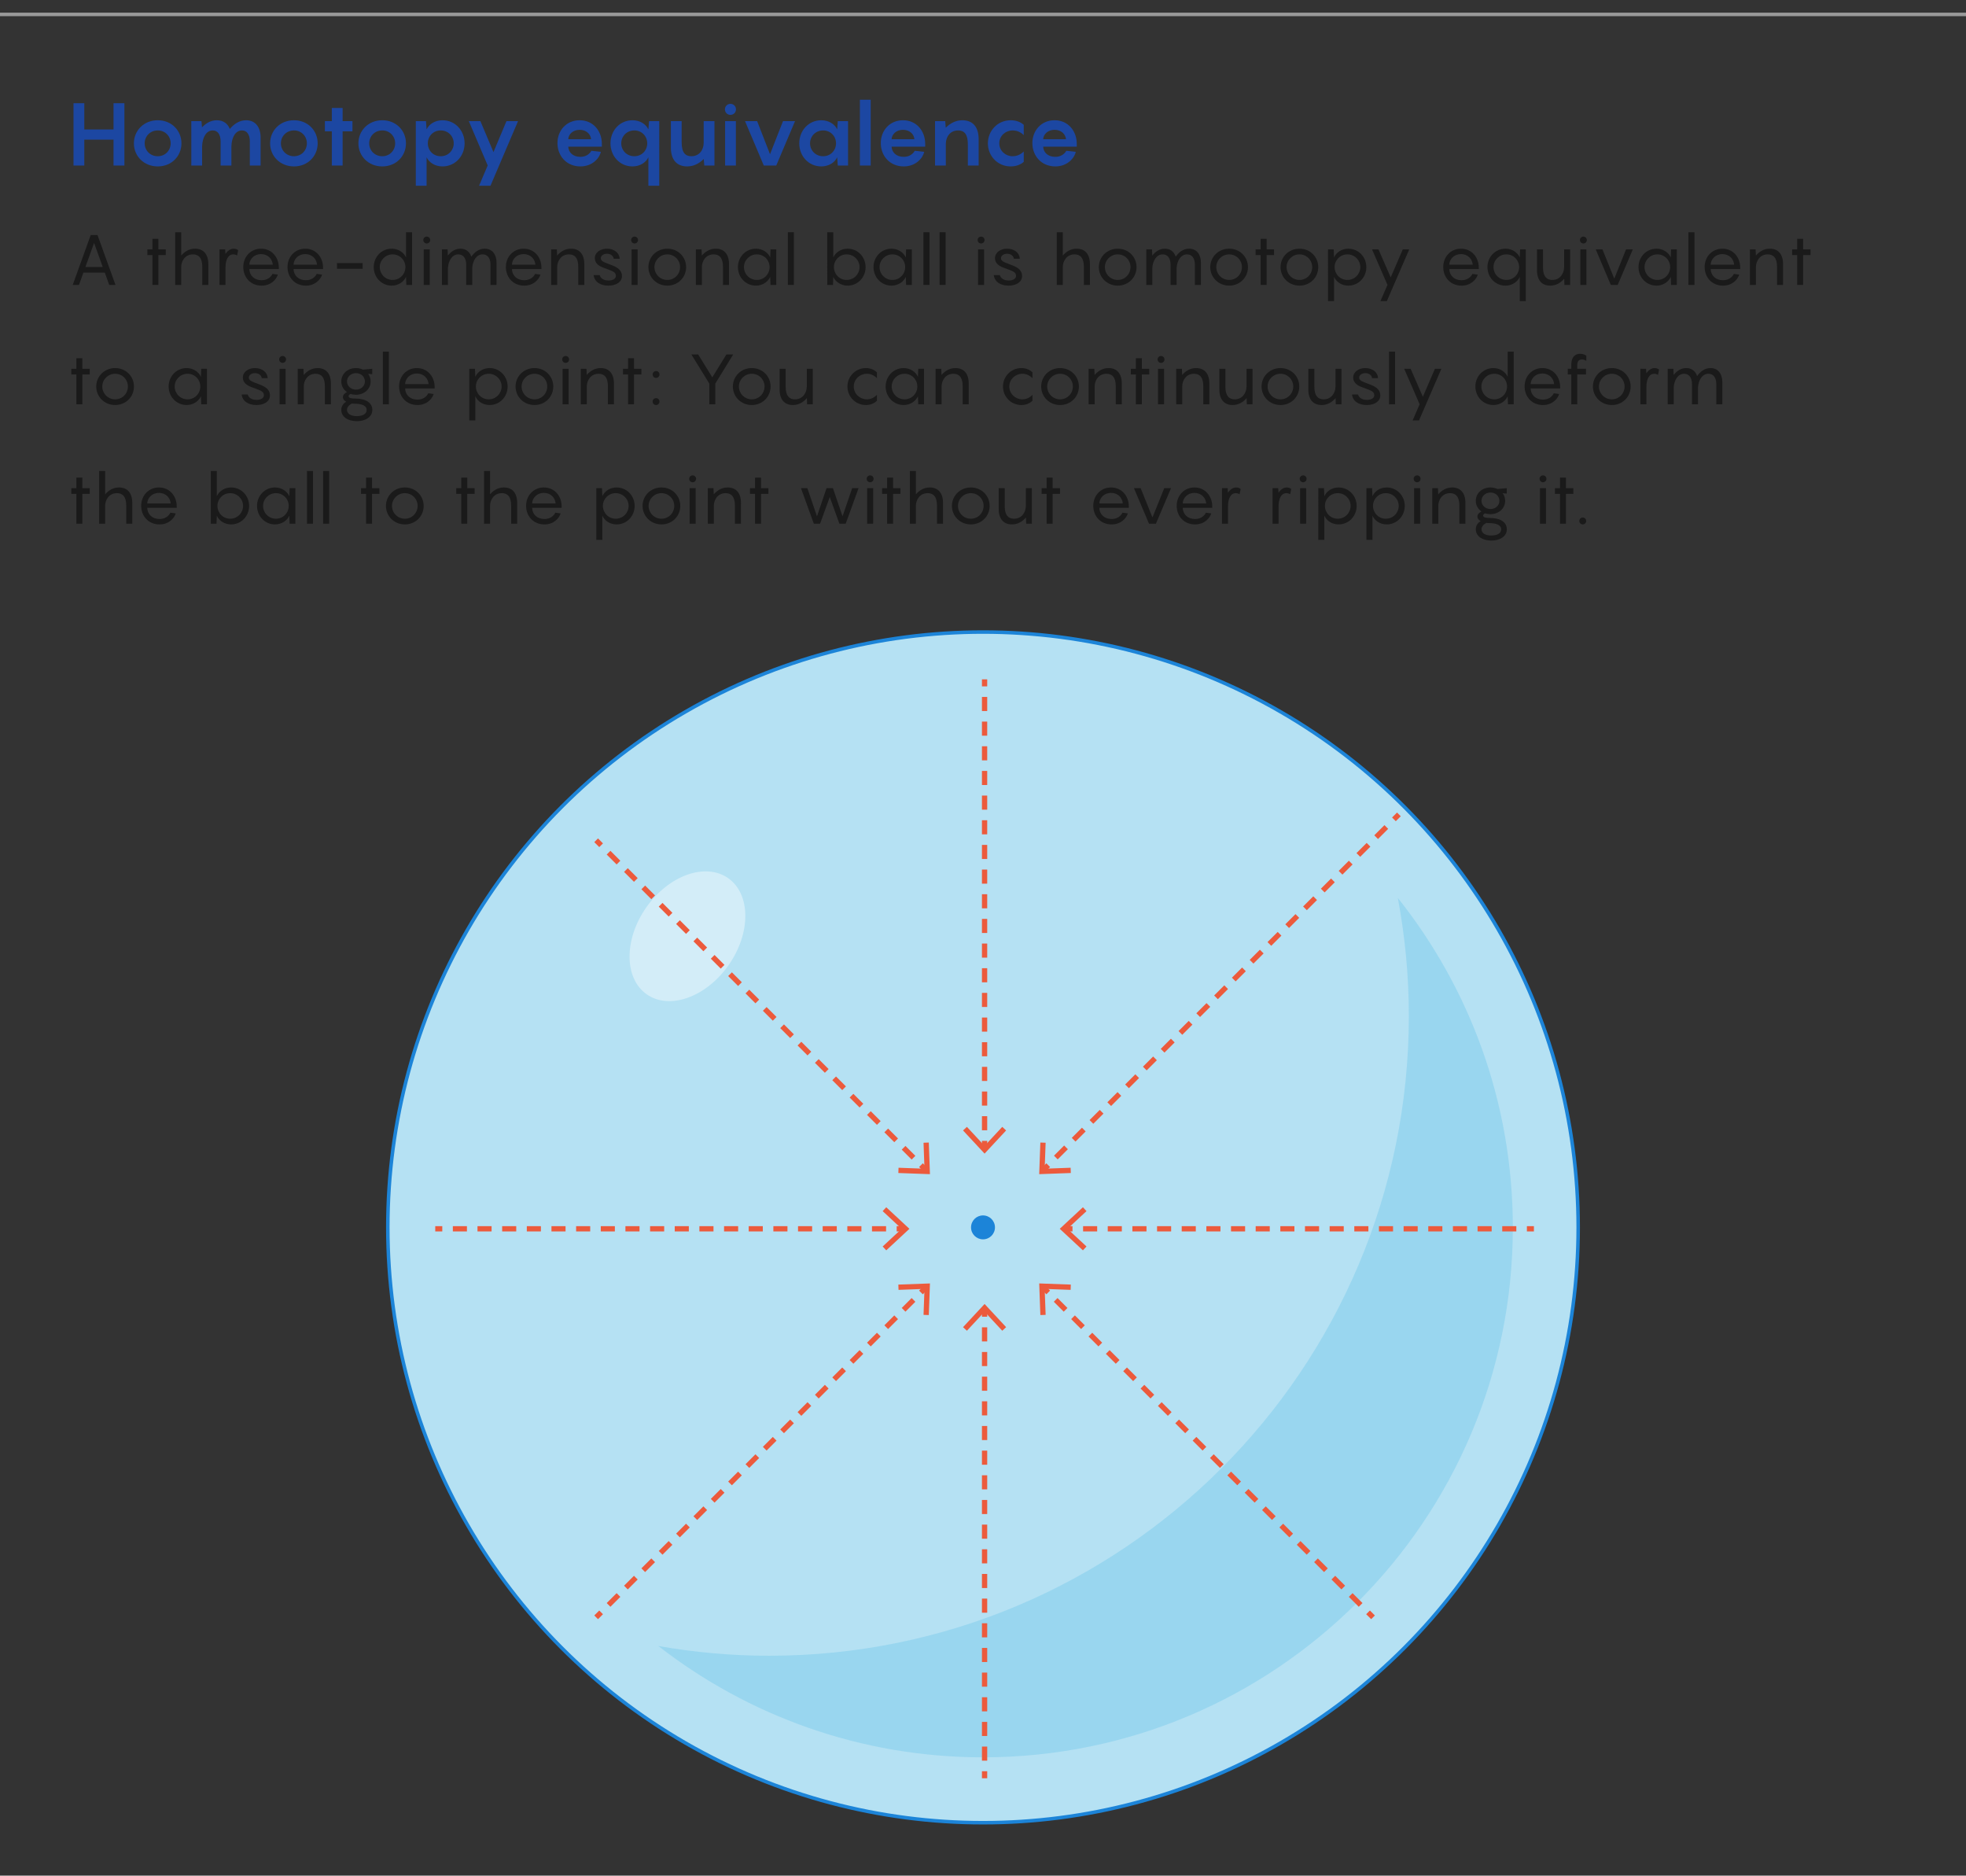 <?xml version="1.0" encoding="utf-8"?>
<!-- Generator: Adobe Illustrator 25.4.1, SVG Export Plug-In . SVG Version: 6.00 Build 0)  -->
<svg version="1.1" xmlns="http://www.w3.org/2000/svg" xmlns:xlink="http://www.w3.org/1999/xlink" x="0px" y="0px" width="560px"
	 height="534.137px" viewBox="0 0 560 534.137" style="enable-background:new 0 0 560 534.137;" xml:space="preserve">
<rect x="0" y="0" width="560" height="534.137" fill="#333333" stroke="none"/>
<style type="text/css">
	.st0{fill:#FFFFFF;}
	.st1{fill:none;stroke:#B4C0C2;stroke-width:3;stroke-miterlimit:10;}
	.st2{fill:#B4C0C2;}
	.st3{opacity:0.4;fill:#A4ED9F;}
	.st4{opacity:0.4;fill:#FBEA64;}
	.st5{fill:#1C47A2;}
	.st6{fill:#1A1A1A;}
	.st7{fill:none;stroke:#C6C6C6;stroke-miterlimit:10;}
	.st8{fill:none;}
	.st9{fill:#2F6900;}
	.st10{fill:#A27C00;}
	.st11{fill:#363636;}
	.st12{fill:none;stroke:#B4C0C2;stroke-width:2;stroke-miterlimit:10;}
	.st13{fill:none;stroke:#999999;stroke-miterlimit:10;}
	.st14{fill:#87CFEC;}
	.st15{fill:#56BCE5;}
	.st16{fill:none;stroke:#231F20;stroke-miterlimit:10;}
	.st17{fill:#231F20;}
	.st18{fill:#87CFEC;stroke:#A27C00;stroke-linecap:round;stroke-linejoin:round;stroke-miterlimit:10;}
	.st19{fill:#FBDC47;stroke:#A27C00;stroke-linecap:round;stroke-linejoin:round;stroke-miterlimit:10;}
	.st20{fill:#E1BC37;stroke:#A27C00;stroke-linecap:round;stroke-linejoin:round;stroke-miterlimit:10;}
	.st21{fill:#56BCE5;stroke:#1C84D8;stroke-miterlimit:10;}
	.st22{fill:#87CFEC;stroke:#1C84D8;stroke-miterlimit:10;}
	.st23{fill:#B5E1F3;stroke:#1C84D8;stroke-miterlimit:10;}
	.st24{fill:#B5E1F3;}
	.st25{fill:#1C84D8;}
	.st26{fill:none;stroke:#EC5A3C;stroke-linecap:round;stroke-linejoin:round;stroke-miterlimit:10;}
	
		.st27{clip-path:url(#SVGID_00000165199340530739131220000016227268170868300213_);fill:#87CFEC;stroke:#1C84D8;stroke-miterlimit:10;}
	.st28{fill:none;stroke:#1C84D8;stroke-miterlimit:10;}
	.st29{fill:#A7E97E;stroke:#008322;stroke-miterlimit:10;}
	.st30{fill:#8AD979;}
	.st31{fill:none;stroke:#008322;stroke-miterlimit:10;}
	.st32{fill:#008322;}
	.st33{opacity:0.6;fill:#87CFEC;}
	.st34{opacity:0.4;fill:#FFFFFF;}
	.st35{fill:none;stroke:#EC5A3C;stroke-width:1.5;stroke-miterlimit:10;}
	.st36{fill:none;stroke:#EC5A3C;stroke-width:1.5;stroke-miterlimit:10;stroke-dasharray:4.013,3.01;}
	.st37{fill:#EC5A3C;}
	.st38{fill:none;stroke:#EC5A3C;stroke-width:1.5;stroke-miterlimit:10;stroke-dasharray:3.995,2.996;}
	.st39{fill:none;stroke:#EC5A3C;stroke-width:1.5;stroke-miterlimit:10;stroke-dasharray:4.096,3.072;}
	.st40{fill:#7CCBEB;stroke:#1C84D8;stroke-miterlimit:10;}
	.st41{fill:none;stroke:#EC5A3C;stroke-width:2;stroke-miterlimit:10;}
	.st42{fill:#ECF7FC;stroke:#1C84D8;stroke-miterlimit:10;}
	.st43{opacity:0.6;fill:#C5E7F6;}
	.st44{fill:#3AAFDF;stroke:#1C84D8;stroke-miterlimit:10;}
	.st45{fill:#7FCBEA;stroke:#1C84D8;stroke-miterlimit:10;}
	.st46{fill:#7FCBEA;}
	.st47{fill:none;stroke:#EC5A3C;stroke-width:1.5;stroke-miterlimit:10;stroke-dasharray:4,3;}
	.st48{fill:#CBA42F;stroke:#A27C00;stroke-linecap:round;stroke-linejoin:round;stroke-miterlimit:10;}
	.st49{fill:#A18422;stroke:#A27C00;stroke-linecap:round;stroke-linejoin:round;stroke-miterlimit:10;}
	
		.st50{clip-path:url(#SVGID_00000035523061517867244140000010185861458351171982_);fill:#87CFEC;stroke:#1C84D8;stroke-miterlimit:10;}
	.st51{fill:#FBEA64;}
	.st52{fill:#DFCA56;}
</style>
<g id="STYLES_and_NOTES">
</g>
<g id="Infog">
</g>
<g id="_x3C_Layer_x3E_">
	<g>
		<g>
			<path class="st5" d="M35.436,29.396v17.745h-3.1v-7.373h-8.323v7.373h-3.074V29.396h3.074v7.473h8.323
				v-7.473H35.436z"/>
			<path class="st5" d="M38.139,40.818c0-3.625,2.825-6.574,6.799-6.574c3.949,0,6.748,2.949,6.748,6.574
				c0,3.624-2.799,6.573-6.748,6.573C40.964,47.391,38.139,44.442,38.139,40.818z M48.611,40.818
				c0-2-1.524-3.674-3.674-3.674c-2.175,0-3.725,1.674-3.725,3.674s1.55,3.674,3.725,3.674
				C47.087,44.492,48.611,42.818,48.611,40.818z"/>
			<path class="st5" d="M74.234,39.193v7.948h-3.074v-6.898c0-1.85-0.774-3.099-2.249-3.099
				c-1.824,0-2.924,1.949-2.999,4.549v5.448h-3.074v-6.898c0-1.85-0.775-3.099-2.25-3.099
				c-1.824,0-2.924,1.949-3.024,4.549v5.448h-3.074V34.494h2.899l0.15,1.775
				c1.1-1.175,2.524-2.025,4.224-2.025c1.85,0,3.1,0.95,3.699,2.475
				c1.175-1.399,2.725-2.475,4.649-2.475C72.81,34.244,74.234,36.295,74.234,39.193z"/>
			<path class="st5" d="M76.939,40.818c0-3.625,2.825-6.574,6.799-6.574c3.949,0,6.748,2.949,6.748,6.574
				c0,3.624-2.799,6.573-6.748,6.573C79.765,47.391,76.939,44.442,76.939,40.818z M87.412,40.818
				c0-2-1.524-3.674-3.674-3.674c-2.175,0-3.725,1.674-3.725,3.674s1.55,3.674,3.725,3.674
				C85.888,44.492,87.412,42.818,87.412,40.818z"/>
			<path class="st5" d="M100.389,37.394h-2.799v9.747H94.516v-9.747h-1.975v-2.9h1.975v-3.748h3.074v3.748
				h2.799V37.394z"/>
			<path class="st5" d="M102.09,40.818c0-3.625,2.825-6.574,6.799-6.574c3.949,0,6.748,2.949,6.748,6.574
				c0,3.624-2.799,6.573-6.748,6.573C104.915,47.391,102.09,44.442,102.09,40.818z M112.562,40.818
				c0-2-1.524-3.674-3.674-3.674c-2.175,0-3.725,1.674-3.725,3.674s1.55,3.674,3.725,3.674
				C111.038,44.492,112.562,42.818,112.562,40.818z"/>
			<path class="st5" d="M118.439,34.494h2.899l0.175,2.35c0.676-1.449,2.35-2.6,4.524-2.6
				c3.624,0,6.299,2.949,6.299,6.574c0,3.624-2.675,6.573-6.299,6.573
				c-2.175,0-3.849-1.149-4.524-2.6v8.099h-3.074V34.494z M125.538,44.492
				c2.149,0,3.699-1.674,3.699-3.674s-1.55-3.674-3.699-3.674c-2.175,0-3.674,1.674-3.674,3.674
				S123.363,44.492,125.538,44.492z"/>
			<path class="st5" d="M136.839,34.494l3.724,8.823l3.699-8.823h3.3l-7.849,18.396h-3.249l2.449-5.773
				l-5.374-12.623H136.839z"/>
			<path class="st5" d="M171.435,41.767h-9.573c0.075,1.55,1.25,2.899,3.475,2.899
				c1.6,0,2.624-0.85,3.124-1.725l2.699,0.3c-0.375,1.725-2.349,4.149-5.849,4.149
				c-3.898,0-6.523-2.949-6.523-6.648c0-3.524,2.5-6.499,6.324-6.499c3.898,0,6.323,3.1,6.323,6.725
				V41.767z M161.862,39.643h6.499c-0.101-1.399-1.325-2.675-3.249-2.675
				C163.237,36.968,161.937,38.193,161.862,39.643z"/>
			<path class="st5" d="M184.685,52.89v-8.099c-0.675,1.45-2.35,2.6-4.524,2.6
				c-3.624,0-6.273-2.949-6.273-6.573c0-3.625,2.649-6.574,6.273-6.574c2.175,0,3.85,1.15,4.524,2.6
				l0.2-2.35h2.899V52.89H184.685z M180.686,37.144c-2.175,0-3.725,1.674-3.725,3.674
				s1.55,3.674,3.725,3.674c2.149,0,3.674-1.674,3.674-3.674S182.836,37.144,180.686,37.144z"/>
			<path class="st5" d="M203.51,34.494v12.647h-2.899l-0.15-1.874c-1.225,1.225-2.799,2.124-4.724,2.124
				c-3.049,0-4.648-1.975-4.648-5.424v-7.474h3.074v6.049c0,2.949,1.074,3.949,2.774,3.949
				c2.199,0,3.499-1.725,3.499-3.85v-6.148H203.51z"/>
			<path class="st5" d="M206.487,31.145c0-0.875,0.7-1.575,1.575-1.575s1.574,0.7,1.574,1.575
				c0,0.875-0.699,1.575-1.574,1.575S206.487,32.02,206.487,31.145z M209.612,47.141h-3.074V34.494
				h3.074V47.141z"/>
			<path class="st5" d="M226.46,34.494l-5.349,12.647h-3.549l-5.35-12.647h3.449l3.675,9.424l3.699-9.424
				H226.46z"/>
			<path class="st5" d="M233.936,34.244c2.175,0,3.874,1.15,4.524,2.6l0.175-2.35h2.925v12.647h-2.925
				l-0.175-2.35c-0.65,1.45-2.35,2.6-4.524,2.6c-3.624,0-6.273-2.949-6.273-6.573
				C227.663,37.193,230.312,34.244,233.936,34.244z M234.462,44.492c2.149,0,3.674-1.674,3.674-3.674
				s-1.524-3.674-3.674-3.674c-2.175,0-3.725,1.674-3.725,3.674S232.287,44.492,234.462,44.492z"/>
			<path class="st5" d="M248.012,47.141h-3.074V28.396h3.074V47.141z"/>
			<path class="st5" d="M263.535,41.767h-9.573c0.075,1.55,1.25,2.899,3.475,2.899
				c1.6,0,2.624-0.85,3.124-1.725l2.699,0.3c-0.375,1.725-2.349,4.149-5.849,4.149
				c-3.898,0-6.523-2.949-6.523-6.648c0-3.524,2.5-6.499,6.324-6.499c3.898,0,6.323,3.1,6.323,6.725
				V41.767z M253.962,39.643h6.499c-0.101-1.399-1.325-2.675-3.249-2.675
				C255.337,36.968,254.037,38.193,253.962,39.643z"/>
			<path class="st5" d="M278.761,39.668v7.474h-3.075v-6.048c0-2.95-1.074-3.949-2.773-3.949
				c-2.149,0-3.425,1.624-3.5,3.674v6.323h-3.074V34.494h2.899l0.15,1.875
				c1.225-1.225,2.824-2.125,4.724-2.125C277.161,34.244,278.761,36.218,278.761,39.668z"/>
			<path class="st5" d="M288.387,37.144c-1.875,0-3.749,1.475-3.749,3.674s1.874,3.674,3.749,3.674
				c1.175,0,2.225-0.4,3.224-1.35v2.949c-0.85,0.75-2.1,1.3-3.724,1.3
				c-3.749,0-6.499-2.999-6.499-6.573c0-3.549,2.75-6.574,6.499-6.574c1.624,0,2.874,0.551,3.724,1.301
				v2.924C290.611,37.519,289.561,37.144,288.387,37.144z"/>
			<path class="st5" d="M306.71,41.767h-9.573c0.075,1.55,1.25,2.899,3.475,2.899
				c1.6,0,2.624-0.85,3.124-1.725l2.699,0.3c-0.375,1.725-2.349,4.149-5.849,4.149
				c-3.898,0-6.523-2.949-6.523-6.648c0-3.524,2.5-6.499,6.324-6.499c3.898,0,6.323,3.1,6.323,6.725
				V41.767z M297.137,39.643h6.499c-0.101-1.399-1.325-2.675-3.249-2.675
				C298.512,36.968,297.212,38.193,297.137,39.643z"/>
			<path class="st6" d="M29.857,77.64h-6.102l-1.26,3.501h-1.78l5.121-14.203h1.94l5.121,14.203h-1.78
				L29.857,77.64z M29.258,76.02l-2.461-6.841l-2.461,6.841H29.258z"/>
			<path class="st6" d="M47.216,72.639H45.115v8.502h-1.7v-8.502h-1.44v-1.62h1.44v-3.001h1.7v3.001
				h2.101V72.639z"/>
			<path class="st6" d="M59.337,75.22v5.921h-1.72v-5.201c0-2.54-1.081-3.501-2.641-3.501
				c-2.4,0-3.361,2.101-3.361,3.541v5.161h-1.72V66.138h1.72v6.641
				c0.921-1.1,2.221-1.96,3.961-1.96C57.917,70.819,59.337,72.359,59.337,75.22z"/>
			<path class="st6" d="M67.836,71.259l-0.3,1.5c-0.2-0.141-0.6-0.32-1.08-0.32
				c-1.561,0-2.221,1.761-2.221,3.661v5.041H62.516V71.019h1.62l0.08,1.28
				c0.62-0.86,1.4-1.48,2.34-1.48C67.176,70.819,67.616,71.059,67.836,71.259z"/>
			<path class="st6" d="M79.417,76.621h-8.402c0.061,1.84,1.421,3.18,3.501,3.18
				c1.66,0,2.66-0.899,3.101-1.8l1.521,0.2c-0.4,1.38-1.961,3.141-4.621,3.141
				c-3.061,0-5.221-2.261-5.221-5.321c0-2.841,2.06-5.201,5.061-5.201
				c3.101,0,5.062,2.501,5.062,5.361V76.621z M71.015,75.381h6.682
				c-0.1-1.581-1.36-3.021-3.341-3.021C72.455,72.359,71.075,73.72,71.015,75.381z"/>
			<path class="st6" d="M92.016,76.621h-8.402c0.061,1.84,1.421,3.18,3.501,3.18
				c1.66,0,2.66-0.899,3.101-1.8l1.521,0.2c-0.4,1.38-1.961,3.141-4.621,3.141
				c-3.061,0-5.221-2.261-5.221-5.321c0-2.841,2.06-5.201,5.061-5.201
				c3.101,0,5.062,2.501,5.062,5.361V76.621z M83.614,75.381h6.682
				c-0.1-1.581-1.36-3.021-3.341-3.021C85.055,72.359,83.675,73.72,83.614,75.381z"/>
			<path class="st6" d="M103.295,74.92v1.621h-7.302V74.92H103.295z"/>
			<path class="st6" d="M111.575,70.819c1.9,0,3.44,1.08,4.08,2.501v-7.182h1.721v15.003h-1.641
				l-0.08-2.3c-0.64,1.42-2.18,2.5-4.08,2.5c-2.901,0-5.121-2.361-5.121-5.281
				C106.454,73.179,108.674,70.819,111.575,70.819z M111.835,79.72c2.08,0,3.641-1.66,3.641-3.66
				c0-1.961-1.561-3.621-3.641-3.621c-2.061,0-3.661,1.66-3.661,3.621
				C108.174,78.06,109.774,79.72,111.835,79.72z"/>
			<path class="st6" d="M120.574,68.359c0-0.561,0.44-0.98,0.98-0.98c0.56,0,0.98,0.42,0.98,0.98
				c0,0.539-0.421,0.979-0.98,0.979C121.015,69.339,120.574,68.898,120.574,68.359z M122.415,81.141
				h-1.721V71.019h1.721V81.141z"/>
			<path class="st6" d="M141.437,74.84v6.302h-1.72v-5.781c0-1.74-0.78-2.921-2.24-2.921
				c-1.741,0-2.841,1.761-2.961,3.881v4.821h-1.721v-5.781c0-1.74-0.8-2.921-2.24-2.921
				c-1.74,0-2.841,1.761-2.961,3.881v4.821h-1.72V71.019h1.62l0.08,1.76
				c0.86-1.1,2.061-1.96,3.58-1.96c1.581,0,2.641,0.88,3.102,2.28
				c0.88-1.26,2.14-2.28,3.82-2.28C140.237,70.819,141.437,72.48,141.437,74.84z"/>
			<path class="st6" d="M154.217,76.621h-8.402c0.061,1.84,1.421,3.18,3.501,3.18
				c1.66,0,2.66-0.899,3.101-1.8l1.521,0.2c-0.4,1.38-1.961,3.141-4.621,3.141
				c-3.061,0-5.221-2.261-5.221-5.321c0-2.841,2.06-5.201,5.061-5.201
				c3.101,0,5.062,2.501,5.062,5.361V76.621z M145.814,75.381h6.682
				c-0.1-1.581-1.36-3.021-3.341-3.021C147.255,72.359,145.875,73.72,145.814,75.381z"/>
			<path class="st6" d="M166.435,75.22v5.921h-1.72v-5.201c0-2.54-1.081-3.501-2.641-3.501
				c-2.401,0-3.361,2.101-3.361,3.541v5.161h-1.72V71.019h1.62l0.08,1.76
				c0.92-1.08,2.24-1.96,3.98-1.96C165.016,70.819,166.435,72.359,166.435,75.22z"/>
			<path class="st6" d="M170.814,78.341c0.261,0.921,1.12,1.54,2.541,1.54
				c1.22,0,2.08-0.52,2.08-1.32c0-1.14-1.04-1.38-3.16-2.18
				c-1.48-0.5-2.841-1.261-2.841-2.861c0-1.699,1.681-2.7,3.421-2.7
				c2.14,0,3.561,1.22,3.66,2.86h-1.7c-0.12-0.92-1-1.42-1.92-1.42
				c-0.82,0-1.761,0.439-1.761,1.26c0,0.92,1.021,1.181,3.041,1.961
				c1.9,0.7,2.98,1.6,2.98,3.121c0,1.68-1.62,2.74-3.841,2.74
				c-2.32,0-3.981-1.061-4.221-3.001H170.814z"/>
			<path class="st6" d="M179.773,68.359c0-0.561,0.44-0.98,0.98-0.98c0.56,0,0.98,0.42,0.98,0.98
				c0,0.539-0.421,0.979-0.98,0.979C180.214,69.339,179.773,68.898,179.773,68.359z M181.614,81.141
				h-1.721V71.019h1.721V81.141z"/>
			<path class="st6" d="M184.694,76.06c0-2.881,2.32-5.241,5.381-5.241c3.08,0,5.361,2.36,5.361,5.241
				c0,2.92-2.281,5.281-5.361,5.281C187.015,81.341,184.694,78.98,184.694,76.06z M193.716,76.06
				c0-1.961-1.561-3.621-3.641-3.621c-2.061,0-3.661,1.66-3.661,3.621c0,2,1.601,3.66,3.661,3.66
				C192.155,79.72,193.716,78.06,193.716,76.06z"/>
			<path class="st6" d="M207.655,75.22v5.921h-1.72v-5.201c0-2.54-1.081-3.501-2.641-3.501
				c-2.4,0-3.361,2.101-3.361,3.541v5.161h-1.72V71.019h1.62l0.08,1.76
				c0.92-1.08,2.24-1.96,3.98-1.96C206.235,70.819,207.655,72.359,207.655,75.22z"/>
			<path class="st6" d="M215.314,70.819c1.9,0,3.44,1.08,4.08,2.501l0.08-2.301h1.641v10.122h-1.641
				l-0.08-2.3c-0.64,1.42-2.18,2.5-4.08,2.5c-2.901,0-5.121-2.361-5.121-5.281
				C210.193,73.179,212.413,70.819,215.314,70.819z M215.574,79.72c2.08,0,3.641-1.66,3.641-3.66
				c0-1.961-1.561-3.621-3.641-3.621c-2.061,0-3.661,1.66-3.661,3.621
				C211.913,78.06,213.514,79.72,215.574,79.72z"/>
			<path class="st6" d="M226.134,81.141h-1.72V66.138h1.72V81.141z"/>
			<path class="st6" d="M241.434,81.341c-1.9,0-3.461-1.08-4.081-2.5l-0.08,2.3h-1.641V66.138h1.721
				v7.182c0.62-1.421,2.181-2.501,4.081-2.501c2.9,0,5.121,2.36,5.121,5.241
				C246.556,78.98,244.335,81.341,241.434,81.341z M241.154,72.439c-2.061,0-3.621,1.66-3.621,3.621
				c0,2,1.561,3.66,3.621,3.66c2.08,0,3.681-1.66,3.681-3.66
				C244.835,74.099,243.234,72.439,241.154,72.439z"/>
			<path class="st6" d="M253.934,70.819c1.9,0,3.44,1.08,4.08,2.501l0.08-2.301h1.641v10.122h-1.641
				l-0.08-2.3c-0.64,1.42-2.18,2.5-4.08,2.5c-2.901,0-5.121-2.361-5.121-5.281
				C248.813,73.179,251.033,70.819,253.934,70.819z M254.194,79.72c2.08,0,3.641-1.66,3.641-3.66
				c0-1.961-1.561-3.621-3.641-3.621c-2.061,0-3.661,1.66-3.661,3.621
				C250.533,78.06,252.134,79.72,254.194,79.72z"/>
			<path class="st6" d="M264.753,81.141h-1.72V66.138h1.72V81.141z"/>
			<path class="st6" d="M269.353,81.141h-1.72V66.138h1.72V81.141z"/>
			<path class="st6" d="M278.473,68.359c0-0.561,0.44-0.98,0.98-0.98c0.56,0,0.98,0.42,0.98,0.98
				c0,0.539-0.421,0.979-0.98,0.979C278.913,69.339,278.473,68.898,278.473,68.359z M280.313,81.141
				h-1.721V71.019h1.721V81.141z"/>
			<path class="st6" d="M284.793,78.341c0.261,0.921,1.12,1.54,2.541,1.54
				c1.22,0,2.08-0.52,2.08-1.32c0-1.14-1.04-1.38-3.16-2.18
				c-1.48-0.5-2.841-1.261-2.841-2.861c0-1.699,1.681-2.7,3.421-2.7
				c2.14,0,3.561,1.22,3.66,2.86h-1.7c-0.12-0.92-1-1.42-1.92-1.42
				c-0.82,0-1.761,0.439-1.761,1.26c0,0.92,1.021,1.181,3.041,1.961
				c1.9,0.7,2.98,1.6,2.98,3.121c0,1.68-1.62,2.74-3.841,2.74
				c-2.32,0-3.981-1.061-4.221-3.001H284.793z"/>
			<path class="st6" d="M310.455,75.22v5.921h-1.72v-5.201c0-2.54-1.081-3.501-2.641-3.501
				c-2.401,0-3.361,2.101-3.361,3.541v5.161h-1.72V66.138h1.72v6.641
				c0.921-1.1,2.221-1.96,3.961-1.96C309.035,70.819,310.455,72.359,310.455,75.22z"/>
			<path class="st6" d="M312.993,76.06c0-2.881,2.32-5.241,5.381-5.241c3.08,0,5.361,2.36,5.361,5.241
				c0,2.92-2.281,5.281-5.361,5.281C315.313,81.341,312.993,78.98,312.993,76.06z M322.015,76.06
				c0-1.961-1.561-3.621-3.641-3.621c-2.061,0-3.661,1.66-3.661,3.621c0,2,1.601,3.66,3.661,3.66
				C320.454,79.72,322.015,78.06,322.015,76.06z"/>
			<path class="st6" d="M342.075,74.84v6.302h-1.72v-5.781c0-1.74-0.78-2.921-2.24-2.921
				c-1.741,0-2.841,1.761-2.961,3.881v4.821h-1.721v-5.781c0-1.74-0.8-2.921-2.24-2.921
				c-1.74,0-2.841,1.761-2.961,3.881v4.821h-1.72V71.019h1.62l0.08,1.76
				c0.86-1.1,2.061-1.96,3.58-1.96c1.581,0,2.641,0.88,3.102,2.28
				c0.88-1.26,2.14-2.28,3.82-2.28C340.875,70.819,342.075,72.48,342.075,74.84z"/>
			<path class="st6" d="M344.732,76.06c0-2.881,2.32-5.241,5.381-5.241c3.08,0,5.361,2.36,5.361,5.241
				c0,2.92-2.281,5.281-5.361,5.281C347.053,81.341,344.732,78.98,344.732,76.06z M353.754,76.06
				c0-1.961-1.561-3.621-3.641-3.621c-2.061,0-3.661,1.66-3.661,3.621c0,2,1.601,3.66,3.661,3.66
				C352.193,79.72,353.754,78.06,353.754,76.06z"/>
			<path class="st6" d="M362.892,72.639h-2.101v8.502h-1.7v-8.502h-1.44v-1.62h1.44v-3.001h1.7v3.001
				h2.101V72.639z"/>
			<path class="st6" d="M364.753,76.06c0-2.881,2.32-5.241,5.381-5.241c3.08,0,5.361,2.36,5.361,5.241
				c0,2.92-2.281,5.281-5.361,5.281C367.073,81.341,364.753,78.98,364.753,76.06z M373.774,76.06
				c0-1.961-1.561-3.621-3.641-3.621c-2.061,0-3.661,1.66-3.661,3.621c0,2,1.601,3.66,3.661,3.66
				C372.214,79.72,373.774,78.06,373.774,76.06z"/>
			<path class="st6" d="M378.272,71.019h1.62l0.1,2.301c0.62-1.441,2.161-2.501,4.062-2.501
				c2.9,0,5.141,2.36,5.141,5.241c0,2.92-2.24,5.281-5.141,5.281c-1.9,0-3.441-1.061-4.062-2.5
				v6.9h-1.72V71.019z M383.793,79.72c2.081,0,3.681-1.66,3.681-3.66
				c0-1.961-1.6-3.621-3.681-3.621c-2.061,0-3.641,1.66-3.641,3.621
				C380.152,78.06,381.732,79.72,383.793,79.72z"/>
			<path class="st6" d="M392.651,71.019l3.481,7.981l3.44-7.981h1.84l-6.381,14.723h-1.82l2-4.621
				l-4.4-10.102H392.651z"/>
			<path class="st6" d="M421.214,76.621h-8.402c0.061,1.84,1.421,3.18,3.501,3.18
				c1.66,0,2.66-0.899,3.101-1.8l1.521,0.2c-0.4,1.38-1.961,3.141-4.621,3.141
				c-3.061,0-5.221-2.261-5.221-5.321c0-2.841,2.06-5.201,5.061-5.201
				c3.101,0,5.062,2.501,5.062,5.361V76.621z M412.811,75.381h6.682
				c-0.1-1.581-1.36-3.021-3.341-3.021C414.252,72.359,412.872,73.72,412.811,75.381z"/>
			<path class="st6" d="M432.893,85.742v-6.9c-0.64,1.439-2.18,2.5-4.08,2.5
				c-2.901,0-5.121-2.361-5.121-5.281c0-2.881,2.22-5.241,5.121-5.241
				c1.9,0,3.44,1.06,4.08,2.501l0.101-2.301h1.62v14.723H432.893z M429.073,72.439
				c-2.061,0-3.661,1.66-3.661,3.621c0,2,1.601,3.66,3.661,3.66c2.08,0,3.641-1.66,3.641-3.66
				C432.714,74.099,431.153,72.439,429.073,72.439z"/>
			<path class="st6" d="M447.234,71.019v10.122h-1.62l-0.06-1.78c-0.94,1.1-2.241,1.98-4.001,1.98
				c-2.341,0-3.761-1.541-3.761-4.4v-5.922h1.72v5.201c0,2.541,1.081,3.5,2.641,3.5
				c2.4,0,3.361-2.1,3.361-3.54h0.02v-5.161H447.234z"/>
			<path class="st6" d="M450.031,68.359c0-0.561,0.44-0.98,0.98-0.98c0.56,0,0.98,0.42,0.98,0.98
				c0,0.539-0.421,0.979-0.98,0.979C450.472,69.339,450.031,68.898,450.031,68.359z M451.872,81.141
				h-1.721V71.019h1.721V81.141z"/>
			<path class="st6" d="M465.094,71.019l-4.302,10.122h-1.96l-4.301-10.122h1.92l3.361,8.342l3.36-8.342
				H465.094z"/>
			<path class="st6" d="M471.833,70.819c1.9,0,3.44,1.08,4.08,2.501l0.08-2.301h1.641v10.122h-1.641
				l-0.08-2.3c-0.64,1.42-2.18,2.5-4.08,2.5c-2.901,0-5.121-2.361-5.121-5.281
				C466.712,73.179,468.932,70.819,471.833,70.819z M472.093,79.72c2.08,0,3.641-1.66,3.641-3.66
				c0-1.961-1.561-3.621-3.641-3.621c-2.061,0-3.661,1.66-3.661,3.621
				C468.432,78.06,470.032,79.72,472.093,79.72z"/>
			<path class="st6" d="M482.653,81.141h-1.72V66.138h1.72V81.141z"/>
			<path class="st6" d="M495.675,76.621h-8.402c0.061,1.84,1.421,3.18,3.501,3.18
				c1.66,0,2.66-0.899,3.101-1.8l1.521,0.2c-0.4,1.38-1.961,3.141-4.621,3.141
				c-3.061,0-5.221-2.261-5.221-5.321c0-2.841,2.06-5.201,5.061-5.201
				c3.101,0,5.062,2.501,5.062,5.361V76.621z M487.272,75.381h6.682
				c-0.1-1.581-1.36-3.021-3.341-3.021C488.713,72.359,487.333,73.72,487.272,75.381z"/>
			<path class="st6" d="M507.893,75.22v5.921h-1.72v-5.201c0-2.54-1.081-3.501-2.641-3.501
				c-2.4,0-3.361,2.101-3.361,3.541v5.161h-1.72V71.019h1.62l0.08,1.76
				c0.92-1.08,2.24-1.96,3.98-1.96C506.474,70.819,507.893,72.359,507.893,75.22z"/>
			<path class="st6" d="M515.712,72.639h-2.101v8.502h-1.7v-8.502h-1.44v-1.62h1.44v-3.001h1.7v3.001
				h2.101V72.639z"/>
			<path class="st6" d="M25.557,106.639h-2.101v8.502h-1.7v-8.502H20.315v-1.62h1.44v-3.001h1.7v3.001
				h2.101V106.639z"/>
			<path class="st6" d="M27.415,110.06c0-2.881,2.32-5.241,5.381-5.241c3.08,0,5.361,2.36,5.361,5.241
				c0,2.92-2.281,5.281-5.361,5.281C29.735,115.341,27.415,112.98,27.415,110.06z M36.436,110.06
				c0-1.961-1.561-3.621-3.641-3.621c-2.061,0-3.661,1.66-3.661,3.621c0,2,1.601,3.66,3.661,3.66
				C34.876,113.72,36.436,112.06,36.436,110.06z"/>
			<path class="st6" d="M53.156,104.819c1.9,0,3.44,1.08,4.08,2.501l0.08-2.301h1.641v10.122h-1.641
				l-0.08-2.3c-0.64,1.42-2.18,2.5-4.08,2.5c-2.901,0-5.121-2.361-5.121-5.281
				C48.035,107.179,50.255,104.819,53.156,104.819z M53.416,113.72c2.08,0,3.641-1.66,3.641-3.66
				c0-1.961-1.561-3.621-3.641-3.621c-2.061,0-3.661,1.66-3.661,3.621
				C49.755,112.06,51.355,113.72,53.416,113.72z"/>
			<path class="st6" d="M70.555,112.341c0.261,0.921,1.12,1.54,2.541,1.54
				c1.22,0,2.08-0.52,2.08-1.32c0-1.14-1.04-1.38-3.16-2.18
				c-1.48-0.5-2.841-1.261-2.841-2.861c0-1.699,1.681-2.7,3.421-2.7
				c2.14,0,3.561,1.22,3.66,2.86h-1.7c-0.12-0.92-1-1.42-1.92-1.42
				c-0.82,0-1.761,0.439-1.761,1.26c0,0.92,1.021,1.181,3.041,1.961
				c1.9,0.7,2.98,1.6,2.98,3.121c0,1.68-1.62,2.74-3.841,2.74
				c-2.32,0-3.981-1.061-4.221-3.001H70.555z"/>
			<path class="st6" d="M79.515,102.359c0-0.561,0.44-0.98,0.98-0.98c0.56,0,0.979,0.42,0.979,0.98
				c0,0.539-0.42,0.979-0.979,0.979C79.955,103.339,79.515,102.898,79.515,102.359z M81.355,115.141
				h-1.721v-10.122h1.721V115.141z"/>
			<path class="st6" d="M94.257,109.22v5.921h-1.72v-5.201c0-2.54-1.081-3.501-2.641-3.501
				c-2.4,0-3.361,2.101-3.361,3.541v5.161H84.815v-10.122h1.62l0.08,1.76
				c0.92-1.08,2.24-1.96,3.98-1.96C92.837,104.819,94.257,106.359,94.257,109.22z"/>
			<path class="st6" d="M106.057,116.722c0,2.08-2.041,3.22-4.421,3.22c-2.381,0-4.421-1.14-4.421-3.22
				c0-1.121,0.64-1.861,1.38-2.321c-0.54-0.3-0.92-0.74-0.92-1.3
				c0-0.681,0.58-1.16,1.16-1.441c-1-0.68-1.62-1.76-1.62-3.04
				c0-2.181,1.8-3.801,4.181-3.801c0.72,0,1.4,0.16,2,0.44l2.641-0.24v1.54l-1.18-0.1
				c0.46,0.601,0.72,1.34,0.72,2.16c0,2.161-1.82,3.801-4.181,3.801
				c-0.54,0-1.061-0.08-1.521-0.239c-0.36,0.159-0.58,0.379-0.58,0.64
				c0,0.521,0.74,0.681,1.96,0.681C104.257,113.502,106.057,114.761,106.057,116.722z M98.836,108.62
				c0,1.341,1.16,2.341,2.561,2.341c1.42,0,2.54-1,2.54-2.341c0-1.36-1.12-2.36-2.54-2.36
				C99.996,106.259,98.836,107.259,98.836,108.62z M104.436,116.742c0-1.32-1.52-1.781-3.641-1.781
				c-0.2,0-0.38-0.02-0.58-0.039c-0.62,0.279-1.38,0.98-1.38,1.76
				c0,1.181,1.14,1.82,2.801,1.82C103.276,118.502,104.436,117.902,104.436,116.742z"/>
			<path class="st6" d="M110.775,115.141h-1.72v-15.003h1.72V115.141z"/>
			<path class="st6" d="M123.798,110.621h-8.402c0.061,1.84,1.421,3.18,3.501,3.18
				c1.66,0,2.66-0.899,3.101-1.8l1.521,0.2c-0.4,1.38-1.961,3.141-4.621,3.141
				c-3.061,0-5.221-2.261-5.221-5.321c0-2.841,2.06-5.201,5.061-5.201
				c3.101,0,5.062,2.501,5.062,5.361V110.621z M115.395,109.381h6.682
				c-0.1-1.581-1.36-3.021-3.341-3.021C116.836,106.359,115.456,107.72,115.395,109.381z"/>
			<path class="st6" d="M133.675,105.019h1.62l0.1,2.301c0.62-1.441,2.161-2.501,4.062-2.501
				c2.9,0,5.141,2.36,5.141,5.241c0,2.92-2.24,5.281-5.141,5.281c-1.9,0-3.441-1.061-4.062-2.5
				v6.9h-1.72V105.019z M139.195,113.72c2.081,0,3.681-1.66,3.681-3.66
				c0-1.961-1.6-3.621-3.681-3.621c-2.061,0-3.641,1.66-3.641,3.621
				C135.555,112.06,137.135,113.72,139.195,113.72z"/>
			<path class="st6" d="M146.855,110.06c0-2.881,2.32-5.241,5.381-5.241c3.08,0,5.361,2.36,5.361,5.241
				c0,2.92-2.281,5.281-5.361,5.281C149.176,115.341,146.855,112.98,146.855,110.06z M155.877,110.06
				c0-1.961-1.561-3.621-3.641-3.621c-2.061,0-3.661,1.66-3.661,3.621c0,2,1.601,3.66,3.661,3.66
				C154.316,113.72,155.877,112.06,155.877,110.06z"/>
			<path class="st6" d="M160.135,102.359c0-0.561,0.44-0.98,0.98-0.98c0.56,0,0.98,0.42,0.98,0.98
				c0,0.539-0.421,0.979-0.98,0.979C160.575,103.339,160.135,102.898,160.135,102.359z M161.975,115.141
				h-1.721v-10.122h1.721V115.141z"/>
			<path class="st6" d="M174.876,109.22v5.921h-1.72v-5.201c0-2.54-1.081-3.501-2.641-3.501
				c-2.4,0-3.361,2.101-3.361,3.541v5.161h-1.72v-10.122h1.62l0.08,1.76
				c0.92-1.08,2.24-1.96,3.98-1.96C173.456,104.819,174.876,106.359,174.876,109.22z"/>
			<path class="st6" d="M182.695,106.639h-2.101v8.502h-1.7v-8.502h-1.44v-1.62h1.44v-3.001h1.7v3.001
				h2.101V106.639z"/>
			<path class="st6" d="M185.893,106.639c0-0.56,0.44-0.979,0.98-0.979c0.56,0,0.979,0.42,0.979,0.979
				c0,0.54-0.42,0.98-0.979,0.98C186.334,107.62,185.893,107.179,185.893,106.639z M185.893,114.361
				c0-0.561,0.44-0.98,0.98-0.98c0.56,0,0.979,0.42,0.979,0.98
				c0,0.54-0.42,0.98-0.979,0.98C186.334,115.341,185.893,114.901,185.893,114.361z"/>
			<path class="st6" d="M208.856,100.938l-5.102,8.282v5.921h-1.721v-5.921l-5.101-8.282h1.94l4.021,6.521
				l4.021-6.521H208.856z"/>
			<path class="st6" d="M208.753,110.06c0-2.881,2.32-5.241,5.381-5.241c3.08,0,5.361,2.36,5.361,5.241
				c0,2.92-2.281,5.281-5.361,5.281C211.073,115.341,208.753,112.98,208.753,110.06z M217.774,110.06
				c0-1.961-1.561-3.621-3.641-3.621c-2.061,0-3.661,1.66-3.661,3.621c0,2,1.601,3.66,3.661,3.66
				C216.214,113.72,217.774,112.06,217.774,110.06z"/>
			<path class="st6" d="M231.514,105.019v10.122h-1.62l-0.06-1.78c-0.94,1.1-2.241,1.98-4.001,1.98
				c-2.341,0-3.761-1.541-3.761-4.4v-5.922h1.72v5.201c0,2.541,1.081,3.5,2.641,3.5
				c2.4,0,3.361-2.1,3.361-3.54h0.02v-5.161H231.514z"/>
			<path class="st6" d="M246.893,106.439c-1.94,0-3.701,1.541-3.701,3.621
				c0,2.121,1.761,3.66,3.701,3.66c1.14,0,2.061-0.439,2.9-1.279v1.68
				c-0.78,0.76-1.86,1.221-3.161,1.221c-2.96,0-5.24-2.381-5.24-5.281
				c0-2.841,2.28-5.241,5.24-5.241c1.301,0,2.381,0.46,3.161,1.22v1.661
				C248.954,106.88,248.033,106.439,246.893,106.439z"/>
			<path class="st6" d="M257.393,104.819c1.9,0,3.44,1.08,4.08,2.501l0.08-2.301h1.641v10.122h-1.641
				l-0.08-2.3c-0.64,1.42-2.18,2.5-4.08,2.5c-2.901,0-5.121-2.361-5.121-5.281
				C252.272,107.179,254.492,104.819,257.393,104.819z M257.653,113.72c2.08,0,3.641-1.66,3.641-3.66
				c0-1.961-1.561-3.621-3.641-3.621c-2.061,0-3.661,1.66-3.661,3.621
				C253.992,112.06,255.593,113.72,257.653,113.72z"/>
			<path class="st6" d="M275.933,109.22v5.921h-1.72v-5.201c0-2.54-1.081-3.501-2.641-3.501
				c-2.401,0-3.361,2.101-3.361,3.541v5.161h-1.72v-10.122h1.62l0.08,1.76
				c0.92-1.08,2.24-1.96,3.98-1.96C274.514,104.819,275.933,106.359,275.933,109.22z"/>
			<path class="st6" d="M291.192,106.439c-1.94,0-3.701,1.541-3.701,3.621
				c0,2.121,1.761,3.66,3.701,3.66c1.14,0,2.061-0.439,2.9-1.279v1.68
				c-0.78,0.76-1.86,1.221-3.161,1.221c-2.96,0-5.24-2.381-5.24-5.281
				c0-2.841,2.28-5.241,5.24-5.241c1.301,0,2.381,0.46,3.161,1.22v1.661
				C293.253,106.88,292.332,106.439,291.192,106.439z"/>
			<path class="st6" d="M296.572,110.06c0-2.881,2.32-5.241,5.381-5.241c3.08,0,5.361,2.36,5.361,5.241
				c0,2.92-2.281,5.281-5.361,5.281C298.892,115.341,296.572,112.98,296.572,110.06z M305.594,110.06
				c0-1.961-1.561-3.621-3.641-3.621c-2.061,0-3.661,1.66-3.661,3.621c0,2,1.601,3.66,3.661,3.66
				C304.033,113.72,305.594,112.06,305.594,110.06z"/>
			<path class="st6" d="M319.533,109.22v5.921h-1.72v-5.201c0-2.54-1.081-3.501-2.641-3.501
				c-2.401,0-3.361,2.101-3.361,3.541v5.161h-1.72v-10.122h1.62l0.08,1.76
				c0.92-1.08,2.24-1.96,3.98-1.96C318.113,104.819,319.533,106.359,319.533,109.22z"/>
			<path class="st6" d="M327.351,106.639h-2.101v8.502h-1.7v-8.502h-1.44v-1.62h1.44v-3.001h1.7v3.001
				h2.101V106.639z"/>
			<path class="st6" d="M329.73,102.359c0-0.561,0.44-0.98,0.98-0.98c0.56,0,0.98,0.42,0.98,0.98
				c0,0.539-0.421,0.979-0.98,0.979C330.171,103.339,329.73,102.898,329.73,102.359z M331.571,115.141
				h-1.721v-10.122h1.721V115.141z"/>
			<path class="st6" d="M344.473,109.22v5.921h-1.72v-5.201c0-2.54-1.081-3.501-2.641-3.501
				c-2.401,0-3.361,2.101-3.361,3.541v5.161h-1.72v-10.122h1.62l0.08,1.76
				c0.92-1.08,2.24-1.96,3.98-1.96C343.053,104.819,344.473,106.359,344.473,109.22z"/>
			<path class="st6" d="M356.772,105.019v10.122h-1.62l-0.06-1.78c-0.94,1.1-2.241,1.98-4.001,1.98
				c-2.341,0-3.761-1.541-3.761-4.4v-5.922h1.72v5.201c0,2.541,1.08,3.5,2.641,3.5
				c2.4,0,3.361-2.1,3.361-3.54h0.02v-5.161H356.772z"/>
			<path class="st6" d="M359.35,110.06c0-2.881,2.32-5.241,5.381-5.241c3.08,0,5.361,2.36,5.361,5.241
				c0,2.92-2.281,5.281-5.361,5.281C361.671,115.341,359.35,112.98,359.35,110.06z M368.372,110.06
				c0-1.961-1.561-3.621-3.641-3.621c-2.061,0-3.661,1.66-3.661,3.621c0,2,1.601,3.66,3.661,3.66
				C366.811,113.72,368.372,112.06,368.372,110.06z"/>
			<path class="st6" d="M382.111,105.019v10.122h-1.62l-0.06-1.78c-0.94,1.1-2.241,1.98-4.001,1.98
				c-2.341,0-3.761-1.541-3.761-4.4v-5.922h1.72v5.201c0,2.541,1.081,3.5,2.641,3.5
				c2.4,0,3.361-2.1,3.361-3.54h0.02v-5.161H382.111z"/>
			<path class="st6" d="M386.829,112.341c0.261,0.921,1.12,1.54,2.541,1.54
				c1.22,0,2.08-0.52,2.08-1.32c0-1.14-1.04-1.38-3.16-2.18
				c-1.48-0.5-2.841-1.261-2.841-2.861c0-1.699,1.681-2.7,3.421-2.7
				c2.14,0,3.561,1.22,3.66,2.86h-1.7c-0.12-0.92-1-1.42-1.92-1.42
				c-0.82,0-1.761,0.439-1.761,1.26c0,0.92,1.021,1.181,3.041,1.961
				c1.9,0.7,2.98,1.6,2.98,3.121c0,1.68-1.62,2.74-3.841,2.74
				c-2.32,0-3.981-1.061-4.221-3.001H386.829z"/>
			<path class="st6" d="M397.369,115.141h-1.72v-15.003h1.72V115.141z"/>
			<path class="st6" d="M401.809,105.019l3.481,7.981l3.44-7.981h1.84l-6.381,14.723H402.37l2-4.621
				l-4.4-10.102H401.809z"/>
			<path class="st6" d="M425.371,104.819c1.9,0,3.44,1.08,4.08,2.501v-7.182h1.721v15.003h-1.641
				l-0.08-2.3c-0.64,1.42-2.18,2.5-4.08,2.5c-2.901,0-5.121-2.361-5.121-5.281
				C420.25,107.179,422.47,104.819,425.371,104.819z M425.631,113.72c2.08,0,3.641-1.66,3.641-3.66
				c0-1.961-1.561-3.621-3.641-3.621c-2.061,0-3.661,1.66-3.661,3.621
				C421.97,112.06,423.57,113.72,425.631,113.72z"/>
			<path class="st6" d="M444.392,110.621h-8.402c0.061,1.84,1.421,3.18,3.501,3.18
				c1.66,0,2.66-0.899,3.101-1.8l1.521,0.2c-0.4,1.38-1.961,3.141-4.621,3.141
				c-3.061,0-5.221-2.261-5.221-5.321c0-2.841,2.06-5.201,5.061-5.201
				c3.101,0,5.062,2.501,5.062,5.361V110.621z M435.99,109.381h6.682
				c-0.1-1.581-1.36-3.021-3.341-3.021C437.431,106.359,436.051,107.72,435.99,109.381z"/>
			<path class="st6" d="M449.269,104.079v0.94h2.481v1.62h-2.481v8.502h-1.7v-8.502h-1v-1.62h1v-1.18
				c0-2.301,1.24-3.102,2.541-3.102c0.8,0,1.46,0.34,1.74,0.561v1.48
				c-0.16-0.12-0.7-0.42-1.2-0.42C449.59,102.359,449.269,103.039,449.269,104.079z"/>
			<path class="st6" d="M453.73,110.06c0-2.881,2.32-5.241,5.381-5.241c3.08,0,5.361,2.36,5.361,5.241
				c0,2.92-2.281,5.281-5.361,5.281C456.051,115.341,453.73,112.98,453.73,110.06z M462.752,110.06
				c0-1.961-1.561-3.621-3.641-3.621c-2.061,0-3.661,1.66-3.661,3.621c0,2,1.601,3.66,3.661,3.66
				C461.191,113.72,462.752,112.06,462.752,110.06z"/>
			<path class="st6" d="M472.57,105.259l-0.3,1.5c-0.2-0.141-0.6-0.32-1.08-0.32
				c-1.561,0-2.221,1.761-2.221,3.661v5.041h-1.72v-10.122H468.87l0.08,1.28
				c0.62-0.86,1.4-1.48,2.34-1.48C471.91,104.819,472.35,105.059,472.57,105.259z"/>
			<path class="st6" d="M490.593,108.84v6.302h-1.72v-5.781c0-1.74-0.78-2.921-2.24-2.921
				c-1.741,0-2.841,1.761-2.961,3.881v4.821h-1.721v-5.781c0-1.74-0.8-2.921-2.24-2.921
				c-1.74,0-2.841,1.761-2.961,3.881v4.821h-1.72v-10.122h1.62l0.08,1.76
				c0.86-1.1,2.061-1.96,3.58-1.96c1.581,0,2.641,0.88,3.102,2.28
				c0.88-1.26,2.14-2.28,3.82-2.28C489.392,104.819,490.593,106.48,490.593,108.84z"/>
			<path class="st6" d="M25.557,140.639h-2.101v8.502h-1.7v-8.502H20.315v-1.62h1.44v-3.001h1.7v3.001
				h2.101V140.639z"/>
			<path class="st6" d="M37.677,143.22v5.921H35.957v-5.201c0-2.54-1.081-3.501-2.641-3.501
				c-2.4,0-3.361,2.101-3.361,3.541v5.161h-1.72v-15.003h1.72v6.641
				c0.921-1.1,2.221-1.96,3.961-1.96C36.257,138.819,37.677,140.359,37.677,143.22z"/>
			<path class="st6" d="M50.337,144.621h-8.402c0.061,1.84,1.421,3.18,3.501,3.18
				c1.66,0,2.66-0.899,3.101-1.8l1.521,0.2c-0.4,1.38-1.961,3.141-4.621,3.141
				c-3.061,0-5.221-2.261-5.221-5.321c0-2.841,2.06-5.201,5.061-5.201
				c3.101,0,5.062,2.501,5.062,5.361V144.621z M41.934,143.381h6.682
				c-0.1-1.581-1.36-3.021-3.341-3.021C43.375,140.359,41.995,141.72,41.934,143.381z"/>
			<path class="st6" d="M65.836,149.341c-1.9,0-3.461-1.08-4.081-2.5l-0.08,2.3h-1.641v-15.003h1.721
				v7.182c0.62-1.421,2.181-2.501,4.081-2.501c2.9,0,5.121,2.36,5.121,5.241
				C70.957,146.98,68.736,149.341,65.836,149.341z M65.556,140.439c-2.061,0-3.621,1.66-3.621,3.621
				c0,2,1.561,3.66,3.621,3.66c2.08,0,3.681-1.66,3.681-3.66
				C69.236,142.099,67.636,140.439,65.556,140.439z"/>
			<path class="st6" d="M78.336,138.819c1.9,0,3.44,1.08,4.08,2.501l0.08-2.301h1.641v10.122h-1.641
				l-0.08-2.3c-0.64,1.42-2.18,2.5-4.08,2.5c-2.901,0-5.121-2.361-5.121-5.281
				C73.215,141.179,75.434,138.819,78.336,138.819z M78.596,147.72c2.08,0,3.641-1.66,3.641-3.66
				c0-1.961-1.561-3.621-3.641-3.621c-2.061,0-3.661,1.66-3.661,3.621
				C74.934,146.06,76.535,147.72,78.596,147.72z"/>
			<path class="st6" d="M89.154,149.141h-1.72v-15.003h1.72V149.141z"/>
			<path class="st6" d="M93.754,149.141h-1.72v-15.003h1.72V149.141z"/>
			<path class="st6" d="M108.075,140.639h-2.101v8.502h-1.7v-8.502h-1.44v-1.62h1.44v-3.001h1.7v3.001
				h2.101V140.639z"/>
			<path class="st6" d="M109.934,144.06c0-2.881,2.32-5.241,5.381-5.241c3.08,0,5.361,2.36,5.361,5.241
				c0,2.92-2.281,5.281-5.361,5.281C112.255,149.341,109.934,146.98,109.934,144.06z M118.956,144.06
				c0-1.961-1.561-3.621-3.641-3.621c-2.061,0-3.661,1.66-3.661,3.621c0,2,1.601,3.66,3.661,3.66
				C117.395,147.72,118.956,146.06,118.956,144.06z"/>
			<path class="st6" d="M135.194,140.639h-2.101v8.502h-1.7v-8.502H129.953v-1.62h1.44v-3.001h1.7v3.001
				h2.101V140.639z"/>
			<path class="st6" d="M147.315,143.22v5.921h-1.72v-5.201c0-2.54-1.081-3.501-2.641-3.501
				c-2.4,0-3.361,2.101-3.361,3.541v5.161h-1.72v-15.003h1.72v6.641
				c0.921-1.1,2.221-1.96,3.961-1.96C145.895,138.819,147.315,140.359,147.315,143.22z"/>
			<path class="st6" d="M159.975,144.621h-8.402c0.061,1.84,1.421,3.18,3.501,3.18
				c1.66,0,2.66-0.899,3.101-1.8l1.521,0.2c-0.4,1.38-1.961,3.141-4.621,3.141
				c-3.061,0-5.221-2.261-5.221-5.321c0-2.841,2.06-5.201,5.061-5.201
				c3.101,0,5.062,2.501,5.062,5.361V144.621z M151.573,143.381h6.682
				c-0.1-1.581-1.36-3.021-3.341-3.021C153.014,140.359,151.634,141.72,151.573,143.381z"/>
			<path class="st6" d="M169.852,139.019h1.62l0.1,2.301c0.62-1.441,2.161-2.501,4.062-2.501
				c2.9,0,5.141,2.36,5.141,5.241c0,2.92-2.24,5.281-5.141,5.281c-1.9,0-3.441-1.061-4.062-2.5
				v6.9h-1.72V139.019z M175.373,147.72c2.081,0,3.681-1.66,3.681-3.66
				c0-1.961-1.6-3.621-3.681-3.621c-2.061,0-3.641,1.66-3.641,3.621
				C171.732,146.06,173.312,147.72,175.373,147.72z"/>
			<path class="st6" d="M183.032,144.06c0-2.881,2.32-5.241,5.381-5.241c3.08,0,5.361,2.36,5.361,5.241
				c0,2.92-2.281,5.281-5.361,5.281C185.352,149.341,183.032,146.98,183.032,144.06z M192.054,144.06
				c0-1.961-1.561-3.621-3.641-3.621c-2.061,0-3.661,1.66-3.661,3.621c0,2,1.601,3.66,3.661,3.66
				C190.493,147.72,192.054,146.06,192.054,144.06z"/>
			<path class="st6" d="M196.312,136.359c0-0.561,0.44-0.98,0.98-0.98c0.56,0,0.98,0.42,0.98,0.98
				c0,0.539-0.421,0.979-0.98,0.979C196.753,137.339,196.312,136.898,196.312,136.359z M198.153,149.141
				h-1.721v-10.122h1.721V149.141z"/>
			<path class="st6" d="M211.055,143.22v5.921h-1.72v-5.201c0-2.54-1.081-3.501-2.641-3.501
				c-2.401,0-3.361,2.101-3.361,3.541v5.161h-1.72v-10.122h1.62l0.08,1.76
				c0.92-1.08,2.24-1.96,3.98-1.96C209.635,138.819,211.055,140.359,211.055,143.22z"/>
			<path class="st6" d="M218.873,140.639h-2.101v8.502h-1.7v-8.502h-1.44v-1.62h1.44v-3.001h1.7v3.001
				h2.101V140.639z"/>
			<path class="st6" d="M244.555,139.019l-3.661,10.122h-1.8l-2.741-7.602l-2.761,7.602h-1.78
				l-3.66-10.122h1.82l2.74,8.021l2.721-8.021h1.82l2.741,8.021l2.74-8.021H244.555z"/>
			<path class="st6" d="M246.872,136.359c0-0.561,0.44-0.98,0.98-0.98c0.56,0,0.979,0.42,0.979,0.98
				c0,0.539-0.42,0.979-0.979,0.979C247.312,137.339,246.872,136.898,246.872,136.359z M248.713,149.141
				h-1.721v-10.122h1.721V149.141z"/>
			<path class="st6" d="M256.493,140.639h-2.101v8.502h-1.7v-8.502h-1.44v-1.62h1.44v-3.001h1.7v3.001
				h2.101V140.639z"/>
			<path class="st6" d="M268.613,143.22v5.921h-1.72v-5.201c0-2.54-1.081-3.501-2.641-3.501
				c-2.401,0-3.361,2.101-3.361,3.541v5.161h-1.72v-15.003h1.72v6.641
				c0.921-1.1,2.221-1.96,3.961-1.96C267.193,138.819,268.613,140.359,268.613,143.22z"/>
			<path class="st6" d="M271.151,144.06c0-2.881,2.32-5.241,5.381-5.241c3.08,0,5.361,2.36,5.361,5.241
				c0,2.92-2.281,5.281-5.361,5.281C273.472,149.341,271.151,146.98,271.151,144.06z M280.173,144.06
				c0-1.961-1.561-3.621-3.641-3.621c-2.061,0-3.661,1.66-3.661,3.621c0,2,1.601,3.66,3.661,3.66
				C278.612,147.72,280.173,146.06,280.173,144.06z"/>
			<path class="st6" d="M293.913,139.019v10.122h-1.62l-0.06-1.78c-0.94,1.1-2.241,1.98-4.001,1.98
				c-2.341,0-3.761-1.541-3.761-4.4v-5.922h1.72v5.201c0,2.541,1.08,3.5,2.641,3.5
				c2.4,0,3.361-2.1,3.361-3.54h0.02v-5.161H293.913z"/>
			<path class="st6" d="M301.933,140.639h-2.101v8.502h-1.7v-8.502h-1.44v-1.62h1.44v-3.001h1.7v3.001
				h2.101V140.639z"/>
			<path class="st6" d="M321.533,144.621h-8.402c0.061,1.84,1.421,3.18,3.501,3.18
				c1.66,0,2.66-0.899,3.101-1.8l1.521,0.2c-0.4,1.38-1.961,3.141-4.621,3.141
				c-3.061,0-5.221-2.261-5.221-5.321c0-2.841,2.06-5.201,5.061-5.201
				c3.101,0,5.062,2.501,5.062,5.361V144.621z M313.131,143.381h6.682
				c-0.1-1.581-1.36-3.021-3.341-3.021C314.571,140.359,313.191,141.72,313.131,143.381z"/>
			<path class="st6" d="M333.553,139.019l-4.302,10.122h-1.96l-4.301-10.122h1.92l3.361,8.342l3.36-8.342
				H333.553z"/>
			<path class="st6" d="M345.293,144.621h-8.402c0.061,1.84,1.421,3.18,3.501,3.18
				c1.66,0,2.66-0.899,3.101-1.8l1.521,0.2c-0.4,1.38-1.961,3.141-4.621,3.141
				c-3.061,0-5.221-2.261-5.221-5.321c0-2.841,2.06-5.201,5.061-5.201
				c3.101,0,5.062,2.501,5.062,5.361V144.621z M336.89,143.381h6.682
				c-0.1-1.581-1.36-3.021-3.341-3.021C338.331,140.359,336.951,141.72,336.89,143.381z"/>
			<path class="st6" d="M353.391,139.259l-0.3,1.5c-0.2-0.141-0.6-0.32-1.08-0.32
				c-1.561,0-2.221,1.761-2.221,3.661v5.041h-1.72v-10.122h1.62l0.08,1.28
				c0.62-0.86,1.4-1.48,2.34-1.48C352.731,138.819,353.172,139.059,353.391,139.259z"/>
			<path class="st6" d="M367.791,139.259l-0.3,1.5c-0.2-0.141-0.6-0.32-1.08-0.32
				c-1.561,0-2.221,1.761-2.221,3.661v5.041h-1.72v-10.122h1.62l0.08,1.28
				c0.62-0.86,1.4-1.48,2.34-1.48C367.131,138.819,367.571,139.059,367.791,139.259z"/>
			<path class="st6" d="M370.21,136.359c0-0.561,0.44-0.98,0.98-0.98c0.56,0,0.979,0.42,0.979,0.98
				c0,0.539-0.42,0.979-0.979,0.979C370.65,137.339,370.21,136.898,370.21,136.359z M372.051,149.141
				h-1.721v-10.122h1.721V149.141z"/>
			<path class="st6" d="M375.51,139.019h1.62l0.1,2.301c0.62-1.441,2.161-2.501,4.062-2.501
				c2.9,0,5.141,2.36,5.141,5.241c0,2.92-2.24,5.281-5.141,5.281c-1.9,0-3.441-1.061-4.062-2.5
				v6.9h-1.72V139.019z M381.03,147.72c2.081,0,3.681-1.66,3.681-3.66
				c0-1.961-1.6-3.621-3.681-3.621c-2.061,0-3.641,1.66-3.641,3.621
				C377.39,146.06,378.97,147.72,381.03,147.72z"/>
			<path class="st6" d="M389.211,139.019h1.62l0.1,2.301c0.62-1.441,2.161-2.501,4.062-2.501
				c2.9,0,5.141,2.36,5.141,5.241c0,2.92-2.24,5.281-5.141,5.281c-1.9,0-3.441-1.061-4.062-2.5
				v6.9h-1.72V139.019z M394.731,147.72c2.081,0,3.681-1.66,3.681-3.66
				c0-1.961-1.6-3.621-3.681-3.621c-2.061,0-3.641,1.66-3.641,3.621
				C391.091,146.06,392.671,147.72,394.731,147.72z"/>
			<path class="st6" d="M402.671,136.359c0-0.561,0.44-0.98,0.98-0.98c0.56,0,0.979,0.42,0.979,0.98
				c0,0.539-0.42,0.979-0.979,0.979C403.111,137.339,402.671,136.898,402.671,136.359z M404.512,149.141
				h-1.721v-10.122h1.721V149.141z"/>
			<path class="st6" d="M417.413,143.22v5.921h-1.72v-5.201c0-2.54-1.081-3.501-2.641-3.501
				c-2.4,0-3.361,2.101-3.361,3.541v5.161h-1.72v-10.122h1.62l0.08,1.76
				c0.92-1.08,2.24-1.96,3.98-1.96C415.993,138.819,417.413,140.359,417.413,143.22z"/>
			<path class="st6" d="M429.213,150.722c0,2.08-2.041,3.22-4.421,3.22c-2.381,0-4.421-1.14-4.421-3.22
				c0-1.121,0.64-1.861,1.38-2.321c-0.54-0.3-0.92-0.74-0.92-1.3
				c0-0.681,0.58-1.16,1.16-1.441c-1-0.68-1.62-1.76-1.62-3.04
				c0-2.181,1.8-3.801,4.181-3.801c0.72,0,1.4,0.16,2,0.44l2.641-0.24v1.54l-1.18-0.1
				c0.46,0.601,0.72,1.34,0.72,2.16c0,2.161-1.82,3.801-4.181,3.801
				c-0.54,0-1.061-0.08-1.521-0.239c-0.36,0.159-0.58,0.379-0.58,0.64
				c0,0.521,0.74,0.681,1.96,0.681C427.412,147.502,429.213,148.761,429.213,150.722z M421.991,142.62
				c0,1.341,1.16,2.341,2.561,2.341c1.42,0,2.54-1,2.54-2.341c0-1.36-1.12-2.36-2.54-2.36
				C423.151,140.259,421.991,141.259,421.991,142.62z M427.592,150.742c0-1.32-1.52-1.781-3.641-1.781
				c-0.2,0-0.38-0.02-0.58-0.039c-0.62,0.279-1.38,0.98-1.38,1.76
				c0,1.181,1.14,1.82,2.801,1.82C426.432,152.502,427.592,151.902,427.592,150.742z"/>
			<path class="st6" d="M438.531,136.359c0-0.561,0.44-0.98,0.98-0.98c0.56,0,0.98,0.42,0.98,0.98
				c0,0.539-0.421,0.979-0.98,0.979C438.972,137.339,438.531,136.898,438.531,136.359z M440.372,149.141
				h-1.721v-10.122h1.721V149.141z"/>
			<path class="st6" d="M448.152,140.639h-2.101v8.502h-1.7v-8.502h-1.44v-1.62h1.44v-3.001h1.7v3.001
				h2.101V140.639z"/>
			<path class="st6" d="M449.85,148.361c0-0.561,0.439-0.98,0.979-0.98c0.561,0,0.98,0.42,0.98,0.98
				c0,0.54-0.42,0.98-0.98,0.98C450.29,149.341,449.85,148.901,449.85,148.361z"/>
		</g>
	</g>
	<line class="st13" x1="-0.817" y1="4.103" x2="567.242" y2="4.103"/>
</g>
<g id="Layer_1">
	<g>
		<g>
			<circle class="st23" cx="280" cy="349.528" r="169.535"/>
			<circle class="st25" cx="280" cy="349.528" r="3.407"/>
			<path class="st33" d="M398.16,255.696c2.027,10.883,3.137,22.089,3.137,33.56
				c0,100.661-81.602,182.262-182.263,182.262c-10.755,0-21.275-0.985-31.519-2.772
				c25.55,19.85,57.624,31.701,92.485,31.701c83.351,0,150.92-67.569,150.92-150.92
				C430.92,314.052,418.648,281.461,398.16,255.696z"/>
			
				<ellipse transform="matrix(0.574 -0.819 0.819 0.574 -135.032 273.848)" class="st34" cx="195.777" cy="266.751" rx="20.199" ry="14.318"/>
			<g>
				<g>
					<g>
						<g>
							<line class="st35" x1="280.45" y1="193.461" x2="280.45" y2="195.461"/>
							<line class="st36" x1="280.45" y1="198.471" x2="280.45" y2="323.391"/>
							<line class="st35" x1="280.45" y1="324.896" x2="280.45" y2="326.896"/>
							<g>
								<polygon class="st37" points="274.315,321.926 275.414,320.902 280.449,326.32 285.485,320.902 
									286.584,321.926 280.449,328.522 								"/>
							</g>
						</g>
					</g>
					<g>
						<g>
							<line class="st35" x1="280.45" y1="506.405" x2="280.45" y2="504.405"/>
							<line class="st36" x1="280.45" y1="501.395" x2="280.45" y2="376.475"/>
							<line class="st35" x1="280.45" y1="374.97" x2="280.45" y2="372.97"/>
							<g>
								<polygon class="st37" points="286.585,377.941 285.486,378.964 280.452,373.546 275.416,378.964 
									274.317,377.941 280.452,371.344 								"/>
							</g>
						</g>
					</g>
				</g>
				<g>
					<g>
						<g>
							<line class="st35" x1="123.978" y1="349.933" x2="125.978" y2="349.933"/>
							<line class="st36" x1="128.988" y1="349.933" x2="253.908" y2="349.933"/>
							<line class="st35" x1="255.413" y1="349.933" x2="257.413" y2="349.933"/>
							<g>
								<polygon class="st37" points="252.443,356.068 251.419,354.969 256.837,349.935 251.419,344.898 
									252.443,343.8 259.04,349.935 								"/>
							</g>
						</g>
					</g>
					<g>
						<g>
							<line class="st35" x1="436.922" y1="349.933" x2="434.922" y2="349.933"/>
							<line class="st36" x1="431.912" y1="349.933" x2="306.993" y2="349.933"/>
							<line class="st35" x1="305.488" y1="349.933" x2="303.488" y2="349.933"/>
							<g>
								<polygon class="st37" points="308.458,343.798 309.481,344.897 304.063,349.932 309.481,354.968 
									308.458,356.066 301.861,349.932 								"/>
							</g>
						</g>
					</g>
				</g>
				<g>
					<g>
						<g>
							<line class="st35" x1="169.808" y1="239.291" x2="171.222" y2="240.705"/>
							<line class="st38" x1="173.341" y1="242.824" x2="261.265" y2="330.748"/>
							<line class="st35" x1="262.324" y1="331.807" x2="263.739" y2="333.222"/>
							<g>
								<polygon class="st37" points="255.886,334.045 255.94,332.545 263.331,332.816 263.061,325.424 
									264.561,325.37 264.888,334.373 								"/>
							</g>
						</g>
					</g>
					<g>
						<g>
							<line class="st35" x1="391.093" y1="460.575" x2="389.678" y2="459.161"/>
							<line class="st38" x1="387.56" y1="457.043" x2="299.635" y2="369.118"/>
							<line class="st35" x1="298.576" y1="368.059" x2="297.162" y2="366.645"/>
							<g>
								<polygon class="st37" points="305.014,365.821 304.961,367.321 297.57,367.051 297.84,374.443 
									296.339,374.496 296.012,365.493 								"/>
							</g>
						</g>
					</g>
				</g>
				<g>
					<g>
						<g>
							<line class="st35" x1="169.808" y1="460.575" x2="171.222" y2="459.161"/>
							<line class="st38" x1="173.341" y1="457.043" x2="261.265" y2="369.118"/>
							<line class="st35" x1="262.324" y1="368.059" x2="263.739" y2="366.645"/>
							<g>
								<polygon class="st37" points="264.562,374.497 263.062,374.444 263.333,367.053 255.941,367.323 
									255.887,365.822 264.89,365.495 								"/>
							</g>
						</g>
					</g>
					<g>
						<g>
							<line class="st35" x1="398.465" y1="231.918" x2="397.051" y2="233.332"/>
							<line class="st39" x1="394.879" y1="235.505" x2="299.662" y2="330.721"/>
							<line class="st35" x1="298.576" y1="331.807" x2="297.162" y2="333.222"/>
							<g>
								<polygon class="st37" points="296.338,325.369 297.839,325.423 297.568,332.814 304.96,332.544 
									305.013,334.044 296.01,334.371 								"/>
							</g>
						</g>
					</g>
				</g>
			</g>
		</g>
	</g>
</g>
<g id="element">
</g>
<g id="Back">
</g>
<g id="Text">
</g>
</svg>
